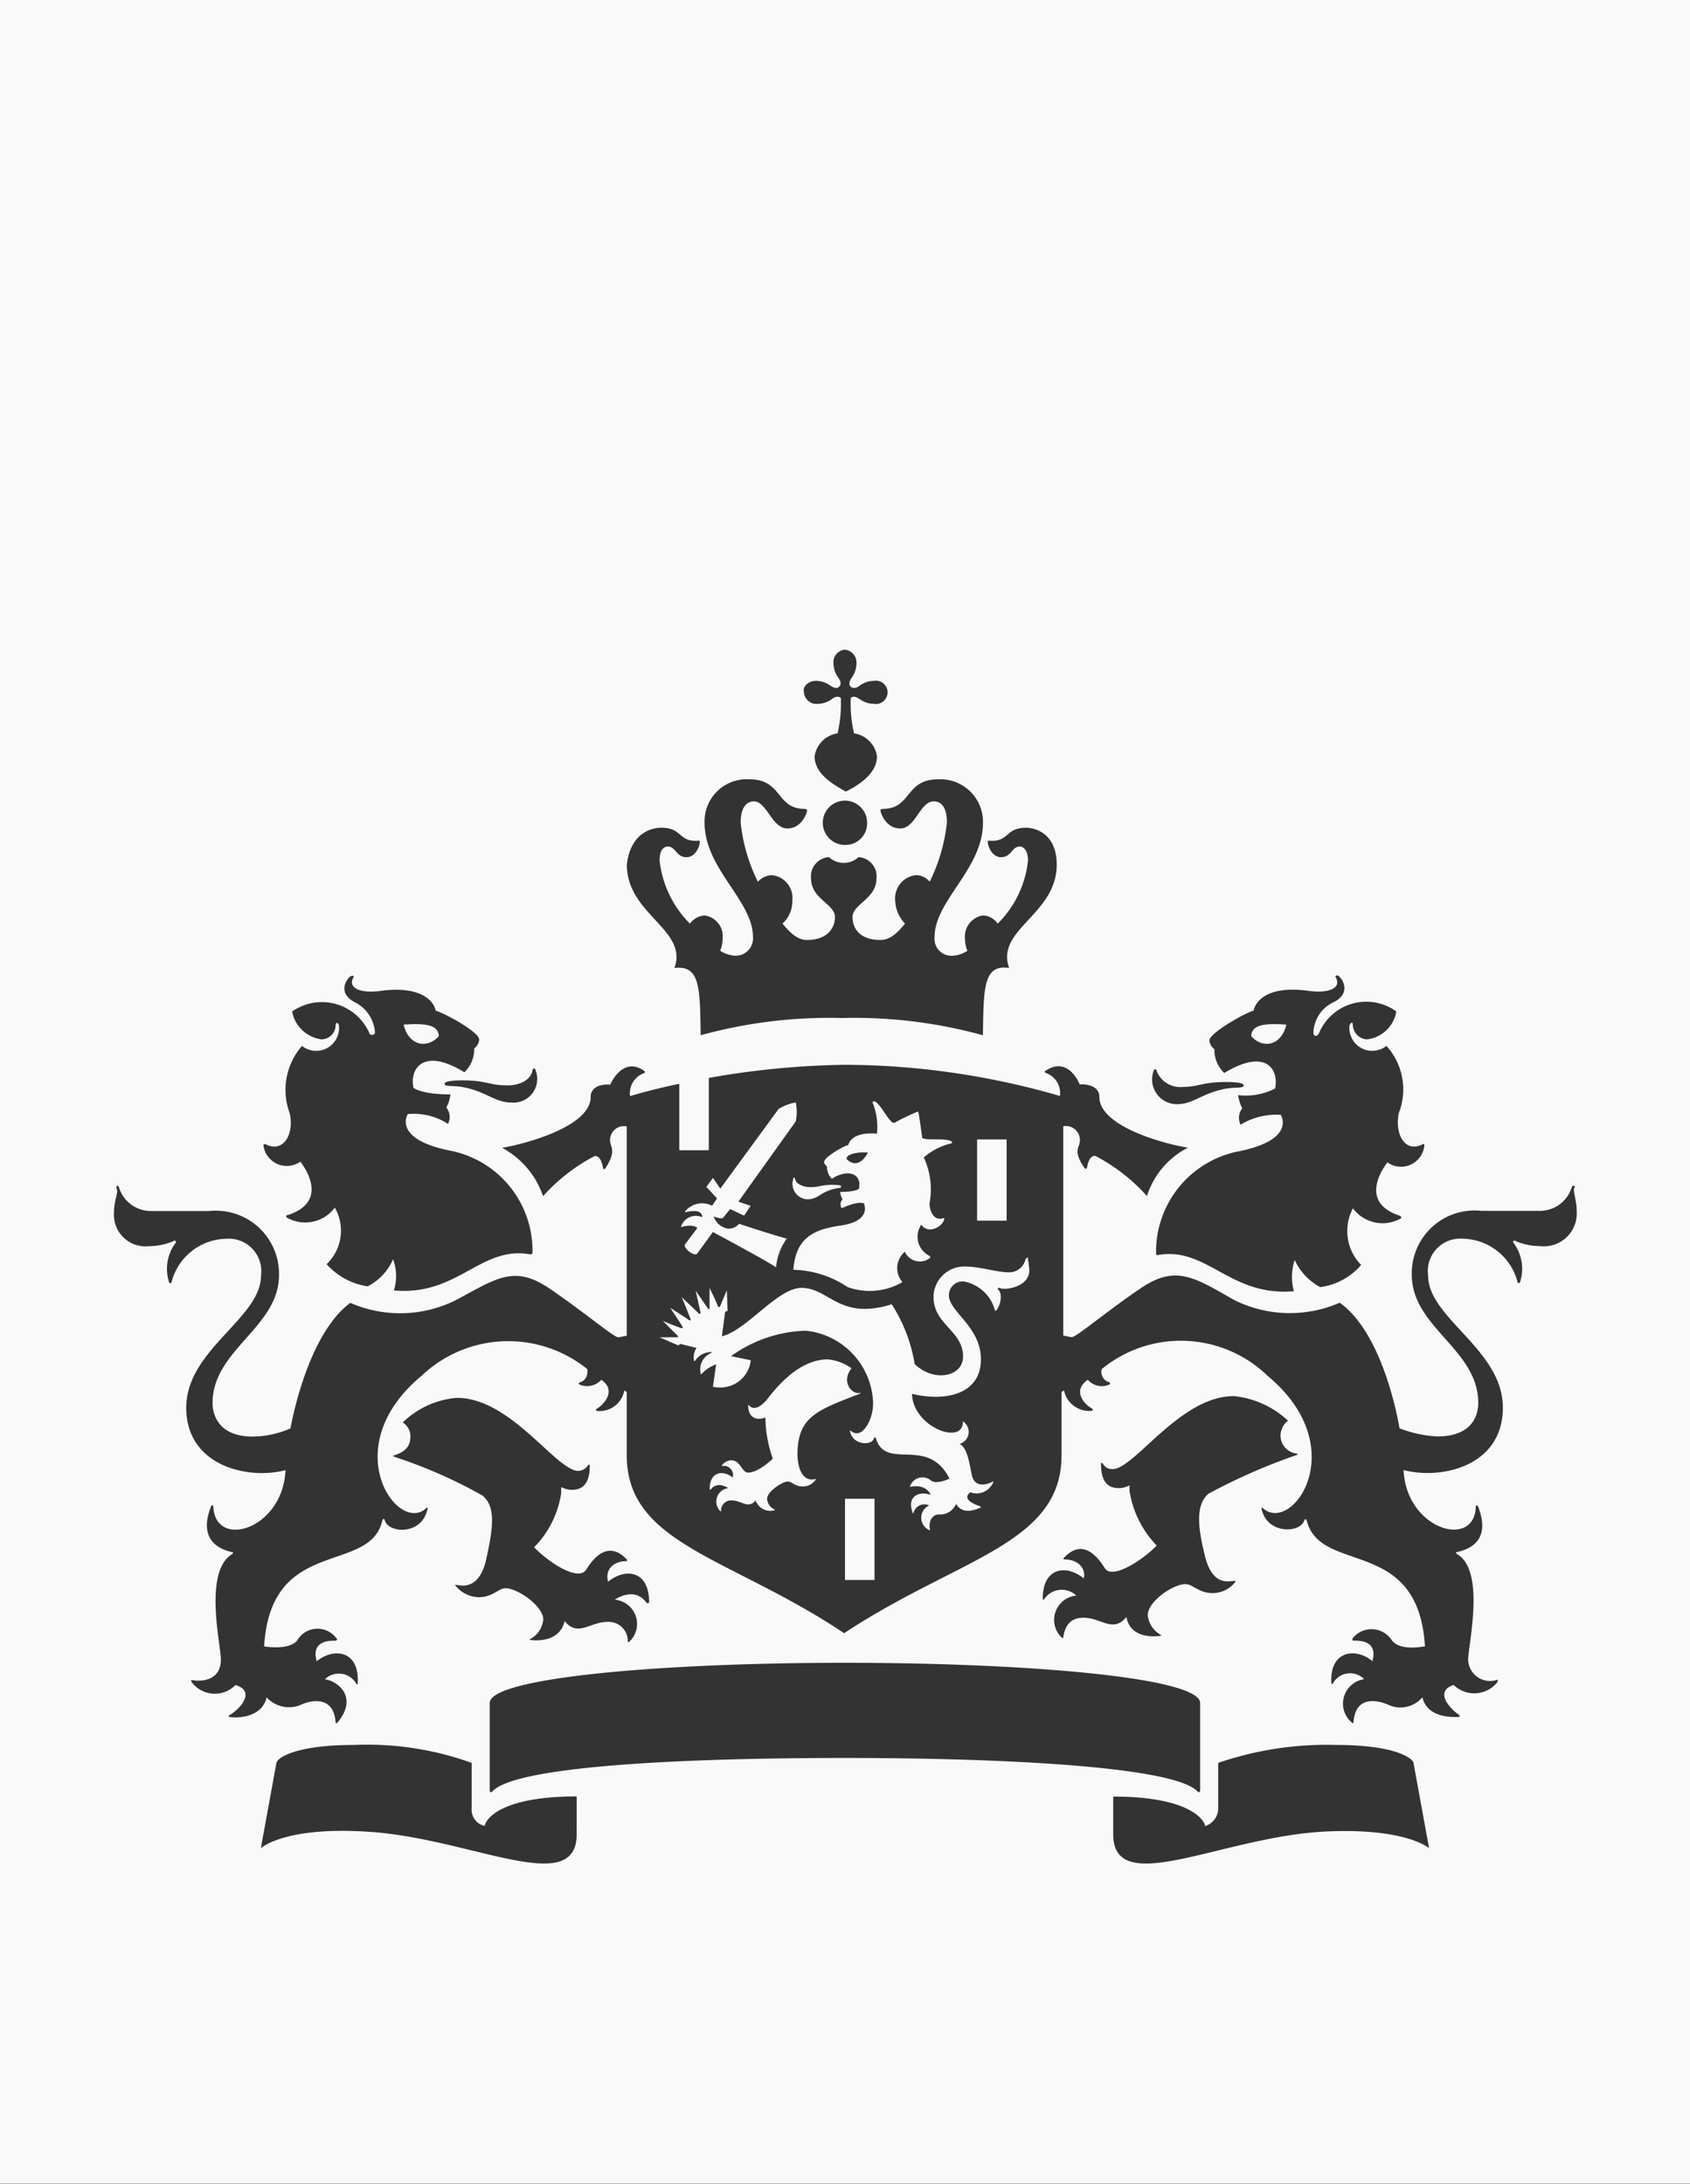 <svg xmlns="http://www.w3.org/2000/svg" width="56.531" height="73.051" viewBox="0 0 56.531 73.051">
  <rect x="0" y="0" width="56.531" height="73.051" fill="#333333" stroke="none"/>
  <g id="Ministerie2" opacity="0.966">
    <path id="Path_36451" data-name="Path 36451" d="M331.525,136.439a.558.558,0,0,0,.165.412c.439-.3,1.015-.247.906.329,0,0-.082.11-.631.11a.631.631,0,0,0,.082.247.241.241,0,0,0-.028.3s.494-.247.741-.165c.11.274,0,.631-.768.741-.96.137-1.509.439-1.592,1.482a3.378,3.378,0,0,1,1.811.576,2.171,2.171,0,0,0,1.839-.165.712.712,0,0,1,.082-1.015.545.545,0,0,0,.823.22l.027-.027c0-.027,0-.027-.027-.055a.711.711,0,0,1-.274-1.043c.22.329.714.082.768-.192,0-.027,0-.027-.027-.027-.329.11-.466-.247-.466-.494h0a2.534,2.534,0,0,0-.192-1.537,2.2,2.2,0,0,1,.906-.467c.055,0,.055-.055,0-.082-.247-.11-.851,0-.96-.11,0,0-.11-.851-.137-.878a7.115,7.115,0,0,0-.8.384c-.165,0-.412-.576-.631-.713-.055-.027-.11,0-.082.055a2.127,2.127,0,0,1,.137,1.015c-.686-.055-.906.192-.961.384-.165.027-.8.412-.8.549C331.415,136.33,331.47,136.385,331.525,136.439Zm1.372-.466c-.22.412-.494.439-.714.22C332.156,136.055,332.458,135.945,332.9,135.973Z" transform="translate(-303.863 -97.417)" fill="#fff"/>
    <rect id="Rectangle_3073" data-name="Rectangle 3073" width="0.988" height="2.717" transform="translate(32.684 38.117)" fill="#fff"/>
    <path id="Path_36452" data-name="Path 36452" d="M330.394,143.591c0-.055-.055-.055-.055,0a.518.518,0,0,0,.467.686c.412,0,.439-.3,1.1-.384a.027.027,0,0,0,.027-.027c0-.027,0-.055-.027-.055a1.926,1.926,0,0,0-.686.027C330.7,143.948,330.421,143.756,330.394,143.591Z" transform="translate(-303.802 -104.157)" fill="#fff"/>
    <path id="Path_36453" data-name="Path 36453" d="M284.08,125.243c-.028-.357-.384-.439-1.18-.384C283.065,125.573,283.7,125.682,284.08,125.243Z" transform="translate(-269.399 -90.584)" fill="#fff"/>
    <path id="Path_36454" data-name="Path 36454" d="M316.646,138.571c.082-.027.412-.11.549.027l-.412.549c-.082.11.329.439.412.3l.521-.714s1.7.906,2.113,1.18a1.948,1.948,0,0,1,.357-.961c-.521-.137-1.592-.494-1.592-.494a.489.489,0,0,1-.357.165.6.6,0,0,1-.494-.412h0c.082.027.274.11.329.027h0l.22-.274.467.22.22-.329-.412-.137,1.921-2.689a1.6,1.6,0,0,0,0-.631,1.581,1.581,0,0,0-.576.22l-1.948,2.662-.247-.357-.22.3.357.384-.165.247a.729.729,0,0,0-.906.192v.027c.11-.027.576-.137.576.165a.519.519,0,0,0-.713.329Z" transform="translate(-293.869 -97.518)" fill="#fff"/>
    <path id="Path_36455" data-name="Path 36455" d="M326.339,153.343a.555.555,0,0,1-.576.439c-.357,0-.988-.192-1.4-.192a1.028,1.028,0,0,0-1.1,1.015c0,.933.988,1.125.988,2,0,.659-.961.878-1.619.247a5.246,5.246,0,0,0-.768-2c-1.756.549-2.086-.549-3.019-.549-.8,0-1.839,1.427-2.662,1.619l.11-.823.082-.027-.027-.686-.22.521q-.041.082-.082,0c-.082-.22-.275-.6-.275-.6v.659c0,.055-.027.055-.055.027l-.412-.6s.11.467.165.741c0,.027-.027.055-.055.027l-.576-.549s.165.384.3.741c0,.027,0,.055-.055.027-.11-.082-.631-.412-.631-.412s.247.357.412.631c.027.027,0,.055-.027.055-.384-.137-.631-.247-.631-.247l.494.494c.027.027.027.055-.027.055H314.1l.631.274.055-.055.549.137h0a.575.575,0,0,0-.082.439h.027a.646.646,0,0,1,.549-.3c.027,0,.027,0,0,.027a.6.6,0,0,0-.357.686v.027h.027a1.188,1.188,0,0,1,.494-.329l-.11.741a.348.348,0,0,0,.165.027,1.012,1.012,0,0,0,1.1-.906l-.659-.137a4.48,4.48,0,0,1,2.5-.851,2.508,2.508,0,0,1,2.25,2.36,1.479,1.479,0,0,1-.192.8c-.247.384-.439.274-.549.192-.028-.027-.028-.027-.028.027.11.467.741.467.8.22.028-.055.055-.027.055-.027.329,1.153,1.729-.082,2.47,1.372-.028.027-.412.192-.6.082a.44.44,0,0,0-.713.165c-.028.027,0,.027.027.027.466-.082.631.192.659.274-.357-.137-.823.027-.6.6,0,.027.027.027.027,0a.373.373,0,0,1,.521-.247.452.452,0,0,0,0,.823c.027.027.027,0,.027-.027-.055-.274.082-.494.3-.494a.579.579,0,0,0,.576-.357c.192.357.6.22.8.137.027,0,.027-.027,0-.055-.247-.082-.6-.247-.329-.467a.607.607,0,0,0,.768-.329c0-.027,0-.055-.027-.027s-.576.3-.686-.22c-.082-.357-.137-.906-.412-1.043a.417.417,0,0,0,.165-.714c-.027-.027-.055-.055-.055,0-.027.768-1.674.137-1.7-.96,1.153.274,2.305,0,2.305-1.153,0-1.1-1.07-1.592-1.07-2.141a.459.459,0,0,1,.494-.466,1.329,1.329,0,0,1,1.043.96c0,.027.027.027.055,0,.165-.22.192-.576.055-.686-.027-.027,0-.082.055-.055.11.082.988,0,.988-.6a3.808,3.808,0,0,0-.055-.412C326.5,153.288,326.394,153.261,326.339,153.343Z" transform="translate(-292.036 -111.22)" fill="#fff"/>
    <path id="Path_36456" data-name="Path 36456" d="M233.7,0V73.051h56.531V0Zm41.932,33.809c.082-.357.521-.851,1.866-.659.631.082,1.1-.082.878-.467-.027-.055.082-.082.137,0,.137.137.357.576-.219.851a1.157,1.157,0,0,0-.659,1.015c0,.137.137.137.192,0a1.713,1.713,0,0,1,2.58-.713,1.118,1.118,0,0,1-.988.933.5.5,0,0,1-.467-.467c0-.137-.055-.11-.11,0a.765.765,0,0,0,1.235.686,2.168,2.168,0,0,1,.412,2.25c-.137.686.192,1.345.8,1.043.027-.027.055-.027.055.055h0a.785.785,0,0,1-1.235.549c-.082.11-1.015,1.317.412,1.784.055.027.082.082,0,.11a1.233,1.233,0,0,1-1.564-.357,1.614,1.614,0,0,0,.274,1.894,2.162,2.162,0,0,1-1.372.741,1.961,1.961,0,0,1-.851-.906,1.8,1.8,0,0,0-.027,1.043c-2.14.192-2.909-1.509-4.555-1.207-.055,0-.055-.027-.055-.082a3.419,3.419,0,0,1,2.689-3.375c2.031-.384,1.482-1.235,1.482-1.235a2.3,2.3,0,0,0-1.345.329.528.528,0,0,1,.055-.549,1.479,1.479,0,0,1-.137-.439,2.182,2.182,0,0,0,1.235-.22c.137-.576-.247-1.4-1.7-.521a1.086,1.086,0,0,1-.329-.8.379.379,0,0,1-.165-.3C274.177,34.55,275.33,33.891,275.632,33.809Zm-3.348,2.031c.027-.11.11-.082.11,0a.851.851,0,0,0,.878.521c.521,0,.631-.165,1.454-.165.082,0,.576,0,.576.11s-.247.055-.576.11c-.8.137-1.1.521-1.646.521A.827.827,0,0,1,272.284,35.839ZM261.005,22.777a.829.829,0,0,1,.439.137c.192.137.274.11.329.055s.082-.165-.055-.329a.829.829,0,0,1-.137-.439.417.417,0,0,1,.384-.467.434.434,0,0,1,.384.467.829.829,0,0,1-.137.439c-.137.192-.11.274-.055.329s.165.082.329-.055a.829.829,0,0,1,.439-.137.391.391,0,1,1,0,.768.829.829,0,0,1-.439-.137c-.192-.137-.274-.11-.329-.055a4.5,4.5,0,0,0,.11,1.18.908.908,0,0,1,.768.768c0,.6-.659.988-1.043,1.18-.384-.22-1.043-.576-1.043-1.18a.908.908,0,0,1,.768-.768,4.508,4.508,0,0,0,.11-1.18c-.055-.055-.165-.082-.329.055a.829.829,0,0,1-.439.137.417.417,0,0,1-.466-.384C260.539,23,260.7,22.777,261.005,22.777Zm1.7,4.747h0a.721.721,0,0,1-.741.741.741.741,0,1,1,.741-.741Zm-6.888.165c.686,0,.576.439,1.153.439.082,0,.137-.027.137.027,0,.192-.165.521-.439.521-.357,0-.357-.357-.631-.357-.11,0-.274.082-.274.467a3.545,3.545,0,0,0,1.015,2.113.655.655,0,0,1,.494-.274.7.7,0,0,1,.6.768,1.1,1.1,0,0,1-.082.412,1.055,1.055,0,0,0,.466.165.582.582,0,0,0,.631-.631c0-1.207-1.619-2.278-1.619-3.814a1.41,1.41,0,0,1,1.509-1.454c1.1,0,.878.988,1.839.988.055,0,.082.027.082.055,0,.055-.165.6-.659.6-.521,0-.686-.906-1.125-.906-.165,0-.439.11-.439.713a5.847,5.847,0,0,0,.576,1.976.677.677,0,0,1,.466-.22.762.762,0,0,1,.686.851,1,1,0,0,1-.329.768c.247.3.494.549.823.549.659,0,.933-.384.933-.768,0-.439-.8-.6-.8-1.29a.641.641,0,0,1,.6-.713.731.731,0,0,0,.988,0,.641.641,0,0,1,.6.713c0,.686-.8.851-.8,1.29,0,.412.274.768.933.768.329,0,.576-.247.823-.549a1.153,1.153,0,0,1-.329-.768.78.78,0,0,1,.686-.851.586.586,0,0,1,.467.22,5.848,5.848,0,0,0,.576-1.976c0-.6-.247-.713-.439-.713-.466,0-.6.906-1.125.906-.494,0-.659-.549-.659-.6,0-.027.028-.055.082-.055.96,0,.741-.988,1.839-.988a1.425,1.425,0,0,1,1.509,1.454c0,1.537-1.619,2.607-1.619,3.814a.568.568,0,0,0,.631.631.956.956,0,0,0,.467-.165,1.1,1.1,0,0,1-.082-.412.713.713,0,0,1,.6-.768.613.613,0,0,1,.494.274,3.474,3.474,0,0,0,1.015-2.113c0-.357-.165-.467-.274-.467-.274,0-.274.357-.631.357-.274,0-.439-.329-.439-.521,0-.055.082-.027.137-.027.576,0,.466-.439,1.153-.439.219,0,1.015.137,1.015,1.235,0,1.674-2.058,2.168-1.592,3.458-.878-.137-.851.713-.878,2.25a16.108,16.108,0,0,0-4.72-.576h0a16.108,16.108,0,0,0-4.72.576c-.027-1.537,0-2.36-.878-2.25.466-1.29-1.592-1.784-1.592-3.458C254.8,27.8,255.572,27.689,255.818,27.689Zm-4.308,8.123c.027-.082.082-.11.11,0a.793.793,0,0,1-.823,1.07c-.549,0-.851-.384-1.647-.521-.357-.055-.576,0-.576-.11s.521-.11.576-.11c.823,0,.933.165,1.454.165C251.044,36.333,251.455,36.141,251.51,35.812Zm-8.919,2.47c.6.3.96-.357.8-1.043a2.236,2.236,0,0,1,.412-2.25.765.765,0,0,0,1.235-.686c-.027-.11-.11-.11-.11,0a.48.48,0,0,1-.467.467,1.15,1.15,0,0,1-.988-.933,1.735,1.735,0,0,1,2.579.713.1.1,0,0,0,.192,0,1.222,1.222,0,0,0-.659-1.015c-.549-.274-.357-.686-.192-.851.055-.055.165-.055.137,0-.219.384.247.549.878.467,1.345-.192,1.811.329,1.866.659.3.082,1.454.713,1.454.96a.379.379,0,0,1-.165.3,1.055,1.055,0,0,1-.329.8c-1.427-.878-1.839-.055-1.7.521,0,0,.247.22,1.235.22a1.281,1.281,0,0,1-.137.439.511.511,0,0,1,.055.549,2.084,2.084,0,0,0-1.345-.329s-.549.851,1.482,1.235a3.41,3.41,0,0,1,2.689,3.375.073.073,0,0,1-.082.082c-1.646-.3-2.415,1.4-4.555,1.207a1.6,1.6,0,0,0-.027-1.043,1.836,1.836,0,0,1-.851.906,2.3,2.3,0,0,1-1.372-.741,1.549,1.549,0,0,0,.274-1.894,1.233,1.233,0,0,1-1.564.357c-.082-.027-.082-.11,0-.11,1.427-.467.494-1.674.412-1.784h0a.787.787,0,0,1-1.235-.549C242.536,38.254,242.564,38.282,242.591,38.282Zm10.4,23.079c0,2.14-3.54.137-6.943-.082-2.827-.192-3.622.549-3.622.549l.521-2.854c.027-.165.631-.6,2.58-.6a10.282,10.282,0,0,1,3.952.6v1.509a.555.555,0,0,0,.439.6c0-.137.384-.988,3.074-.988Zm-3.156-11.334a16.186,16.186,0,0,0-2.936-1.29c-.055-.027-.055-.055,0-.055.247-.082.494-.22.521-.521a.553.553,0,0,0-.247-.576,2.936,2.936,0,0,1,1.811-.823c1.811,0,3.321,2.442,4.061,2.442a.387.387,0,0,0,.329-.192c.027-.027.055-.027.055.027,0,.741-.384.8-.6.8a.731.731,0,0,1-.329-.082c-.027,0-.027,0-.027.027v.165a3.273,3.273,0,0,1-.905,1.811c.412.439,1.427,1.153,1.729.768.11-.165.659-1.125,1.372-.357.027.027,0,.055-.027.055-.412,0-.713.274-.6.686.576-.467,1.372-.384,1.372.686a.027.027,0,0,1-.027.027h-.055c-.384-.549-.988-.165-1.07-.11a.812.812,0,0,1,.494,1.4c-.027.027-.055.027-.055,0a.642.642,0,0,0-.686-.659c-.576,0-.988.521-1.427-.027h0c-.165.713-.961.659-1.153.631-.027,0-.027-.027,0-.027a.833.833,0,0,0,.439-.659c0-.439-.851-1.043-1.262-1.043-.247,0-.412.3-.906.3a1.038,1.038,0,0,1-.768-.384c-.027-.027,0-.027.027-.027.192.027.741.165.988-.8C250.193,51.125,250.3,50.411,249.836,50.027Zm.329,9.907c-.055.055-.082,0-.082-.055V56.97c0-.851,5.763-1.345,11.882-1.345s11.882.494,11.882,1.345v2.909c0,.055-.027.11-.082.055-.741-.823-6.312-1.125-11.8-1.125S250.906,59.083,250.165,59.934Zm19.155-7.766c-.055,0-.055-.027-.028-.055.713-.768,1.262.192,1.372.357.274.384,1.317-.329,1.729-.768a3.391,3.391,0,0,1-.906-1.811v-.165c0-.027,0-.027-.027-.027a.731.731,0,0,1-.329.082c-.22,0-.6-.055-.6-.8,0-.055.028-.055.055-.027a.36.36,0,0,0,.329.192c.741,0,2.25-2.442,4.061-2.442a3.1,3.1,0,0,1,1.811.823.627.627,0,0,0-.247.576.611.611,0,0,0,.521.521c.055,0,.055.055,0,.055a19.843,19.843,0,0,0-2.936,1.29c-.439.384-.357,1.125-.11,2.113.247.96.768.823.988.8a.027.027,0,0,1,.027.027.95.95,0,0,1-.768.384c-.466,0-.659-.3-.906-.3-.412,0-1.262.576-1.262,1.043a.876.876,0,0,0,.439.659c.028,0,0,.027,0,.027-.192.027-1.015.11-1.153-.631-.439.549-.851.027-1.427.027-.274,0-.6.082-.686.659,0,.027-.028.027-.055,0a.816.816,0,0,1,.494-1.4.708.708,0,0,0-1.07.11.027.027,0,0,1-.055,0c0-1.07.8-1.153,1.372-.686C270.034,52.442,269.732,52.168,269.32,52.168Zm8.562,9.111c-3.4.22-6.943,2.223-6.943.082V60.1c2.662,0,3.074.851,3.074.988a.626.626,0,0,0,.439-.6V58.973a11.21,11.21,0,0,1,3.952-.6c1.948,0,2.552.439,2.58.6l.521,2.854S280.709,61.114,277.882,61.278Zm7.327-19.594a2.046,2.046,0,0,1-.8-.165c-.082-.055-.11.027-.082.055a1.44,1.44,0,0,1,.22,1.317c-.028.055-.082.027-.082,0a1.927,1.927,0,0,0-1.839-1.454,1.086,1.086,0,0,0-1.153,1.235c0,1.427,2.5,2.47,2.5,4.418,0,1.976-2.086,2.415-3.32,2.086.082,1.976,2.36,2.662,2.415,1.235,0-.055.055-.082.082,0,.274.714.165,1.317-.714,1.509-.055,0-.028.055.027.082.878.549.412,2.744.357,3.4a.73.73,0,0,0,.933.8c.027-.027.082,0,.027.082a.99.99,0,0,1-1.454.082c-.6.192-.22.713.165.988q.082.082,0,.082c-.082,0-1.043.082-1.208-.659a.967.967,0,0,1-1.153.247c-.192-.082-1.07-.412-1.153.576,0,.082-.055.027-.082,0a.825.825,0,0,1,.439-1.427.656.656,0,0,0-1.043.137c-.028.027-.055.055-.055-.027-.055-1.07.823-1.18,1.372-.713.027-.11.22-.713-.631-.686-.027,0-.055-.027-.027-.082a.807.807,0,0,1,1.317.082c.3.357,1.015.192,1.1.192-.219-3.7-3.485-2.387-3.952-4.2-.027-.082-.055-.055-.082-.027-.11.439-1.235.494-1.427-.357,0-.055,0-.082.027-.055.961.933,3.074-2,.165-4.418a4.171,4.171,0,0,0-5.543-.22.36.36,0,0,0,.247.439c.028,0,.055.055,0,.082a.62.62,0,0,1-.713-.165c-.549.384-.082.851.137.96.055.027.027.082-.027.082a.86.86,0,0,1-.906-.686l-.082.055v2.113c0,2.991-3.458,3.43-7.272,5.955-3.814-2.552-7.272-2.964-7.272-5.955V46.569l-.082-.055a.838.838,0,0,1-.906.686c-.055,0-.055-.055,0-.082.22-.137.659-.6.137-.96a.641.641,0,0,1-.714.165q-.082-.041,0-.082c.11-.027.274-.137.247-.439a4.207,4.207,0,0,0-5.543.22c-2.909,2.415-.768,5.351.165,4.418.027-.027.055,0,.027.055-.192.878-1.317.8-1.427.357,0-.027-.055-.082-.082.027-.439,1.811-3.732.494-3.952,4.2.055,0,.8.137,1.1-.192a.784.784,0,0,1,1.317-.082c.055.027,0,.082-.027.082-.851-.027-.659.576-.631.686.576-.467,1.427-.357,1.372.713,0,.082-.027.082-.055.027a.671.671,0,0,0-1.043-.137c.412.055,1.125.576.439,1.427-.027.027-.082.082-.082,0-.082-.988-.988-.659-1.153-.576a1.009,1.009,0,0,1-1.153-.247c-.165.741-1.125.686-1.207.659-.082,0-.082-.055,0-.082.412-.274.8-.8.165-.988a.967.967,0,0,1-1.454-.082c-.055-.082-.027-.082.027-.082.082.027,1.015.137.933-.8-.055-.631-.521-2.827.357-3.4.055-.027.082-.082.027-.082-.878-.192-.988-.823-.714-1.509.027-.082.082-.082.082,0,.082,1.427,2.333.741,2.415-1.235-1.207.329-3.32-.11-3.32-2.086,0-1.948,2.5-2.991,2.5-4.418a1.086,1.086,0,0,0-1.153-1.235,1.927,1.927,0,0,0-1.839,1.454c0,.027-.055.055-.082,0a1.448,1.448,0,0,1,.219-1.317c.027-.027,0-.11-.082-.055a2.046,2.046,0,0,1-.8.165,1.055,1.055,0,0,1-1.18-1.125c0-.439.165-.659.082-.823-.028-.055.055-.11.082-.027a1.117,1.117,0,0,0,1.1.8H240.7a2.113,2.113,0,0,1,2.333,2.14c0,1.756-2.223,2.5-2.223,4.281,0,.412.219,1.125,1.345,1.125a3.255,3.255,0,0,0,1.262-.274s.522-3.1,2-4.2a4.171,4.171,0,0,0,3.513-.082c1.345-.713,1.948-1.207,3.128-.412s2.2,1.674,2.333,1.647l.274-.055v-7a.464.464,0,0,0-.549.549c.027.165.192.3-.165.851-.027.055-.082.027-.082-.027-.027-.137-.082-.384-.274-.384a6.075,6.075,0,0,0-1.729,1.345,2.888,2.888,0,0,0-1.372-1.619c.549-.082,2.964-.659,2.964-1.7,0-.357.384-.439.659-.412,0-.027.412-.96,1.125-.467l.027.027c0,.027,0,.055-.027.055a.714.714,0,0,0-.467.768c.274-.082.851-.247,1.647-.412h0v2.223h.988V36.059a28.145,28.145,0,0,1,4.555-.439,26.076,26.076,0,0,1,7.19,1.043.714.714,0,0,0-.466-.768.027.027,0,0,1-.028-.027c-.027-.027,0-.055.028-.055.741-.494,1.125.439,1.125.467.247-.027.659.055.659.412,0,1.043,2.388,1.619,2.964,1.7a2.766,2.766,0,0,0-1.372,1.619,6.075,6.075,0,0,0-1.729-1.345c-.192,0-.247.247-.274.384,0,.055-.055.055-.082.027-.384-.549-.192-.686-.165-.851a.468.468,0,0,0-.549-.549v7l.274.055c.137.027,1.153-.851,2.333-1.647s1.811-.329,3.128.412a4.172,4.172,0,0,0,3.513.082c1.509,1.07,2,4.2,2,4.2a4,4,0,0,0,1.262.274c1.153,0,1.372-.686,1.372-1.125,0-1.784-2.223-2.525-2.223-4.281a2.1,2.1,0,0,1,2.333-2.14h1.921a1.117,1.117,0,0,0,1.1-.8c.055-.082.137-.027.082.027-.055.137.082.384.082.823A1.1,1.1,0,0,1,285.209,41.685Z" transform="translate(-233.7)" fill="#fff"/>
    <path id="Path_36457" data-name="Path 36457" d="M325.222,166.853c.027,0,.027-.055,0-.027-.274.055-.631-.384-.274-.823a1.594,1.594,0,0,0-.8-.3c-1.07,0-1.893,1.18-2.031,1.345s-.412.412-.6.192c-.027-.027-.027-.027-.027,0,0,.494.384.494.549.412.027,0,.027,0,.027.027a4.262,4.262,0,0,0,.247,1.345c-.055.055-.494.466-.823.466-.22,0-.247-.412-.576-.412a.422.422,0,0,0-.3.165c-.027,0,0,.027.027.027a.3.3,0,0,1,.329.384c-.3-.247-.768-.22-.768.384a.027.027,0,0,0,.027.027c.22-.3.549-.082.6-.055a.452.452,0,0,0-.274.768c0,.027.027,0,.027,0a.338.338,0,0,1,.357-.357c.329,0,.549.3.8,0a.518.518,0,0,0,.631.329s.027,0,0-.027a.415.415,0,0,1-.247-.357c0-.247.521-.576.686-.576s.22.165.521.165a.521.521,0,0,0,.412-.219c.027-.027,0-.027-.028-.027-.357.082-.576-.274-.576-.878C323.164,167.621,323.8,167.4,325.222,166.853Z" transform="translate(-296.463 -120.228)" fill="#fff"/>
    <rect id="Rectangle_3074" data-name="Rectangle 3074" width="0.988" height="2.717" transform="translate(28.265 50.137)" fill="#fff"/>
    <path id="Path_36458" data-name="Path 36458" d="M387.38,124.859c-.8-.055-1.153.027-1.18.384C386.584,125.682,387.215,125.573,387.38,124.859Z" transform="translate(-344.351 -90.584)" fill="#fff"/>
    <path id="Path_36459" data-name="Path 36459" d="M316.5,132.2Z" transform="translate(-293.778 -95.921)" fill="#fff"/>
    <path id="Path_36460" data-name="Path 36460" d="M346.9,146.8Z" transform="translate(-315.835 -106.515)" fill="#fff"/>
  </g>
</svg>
